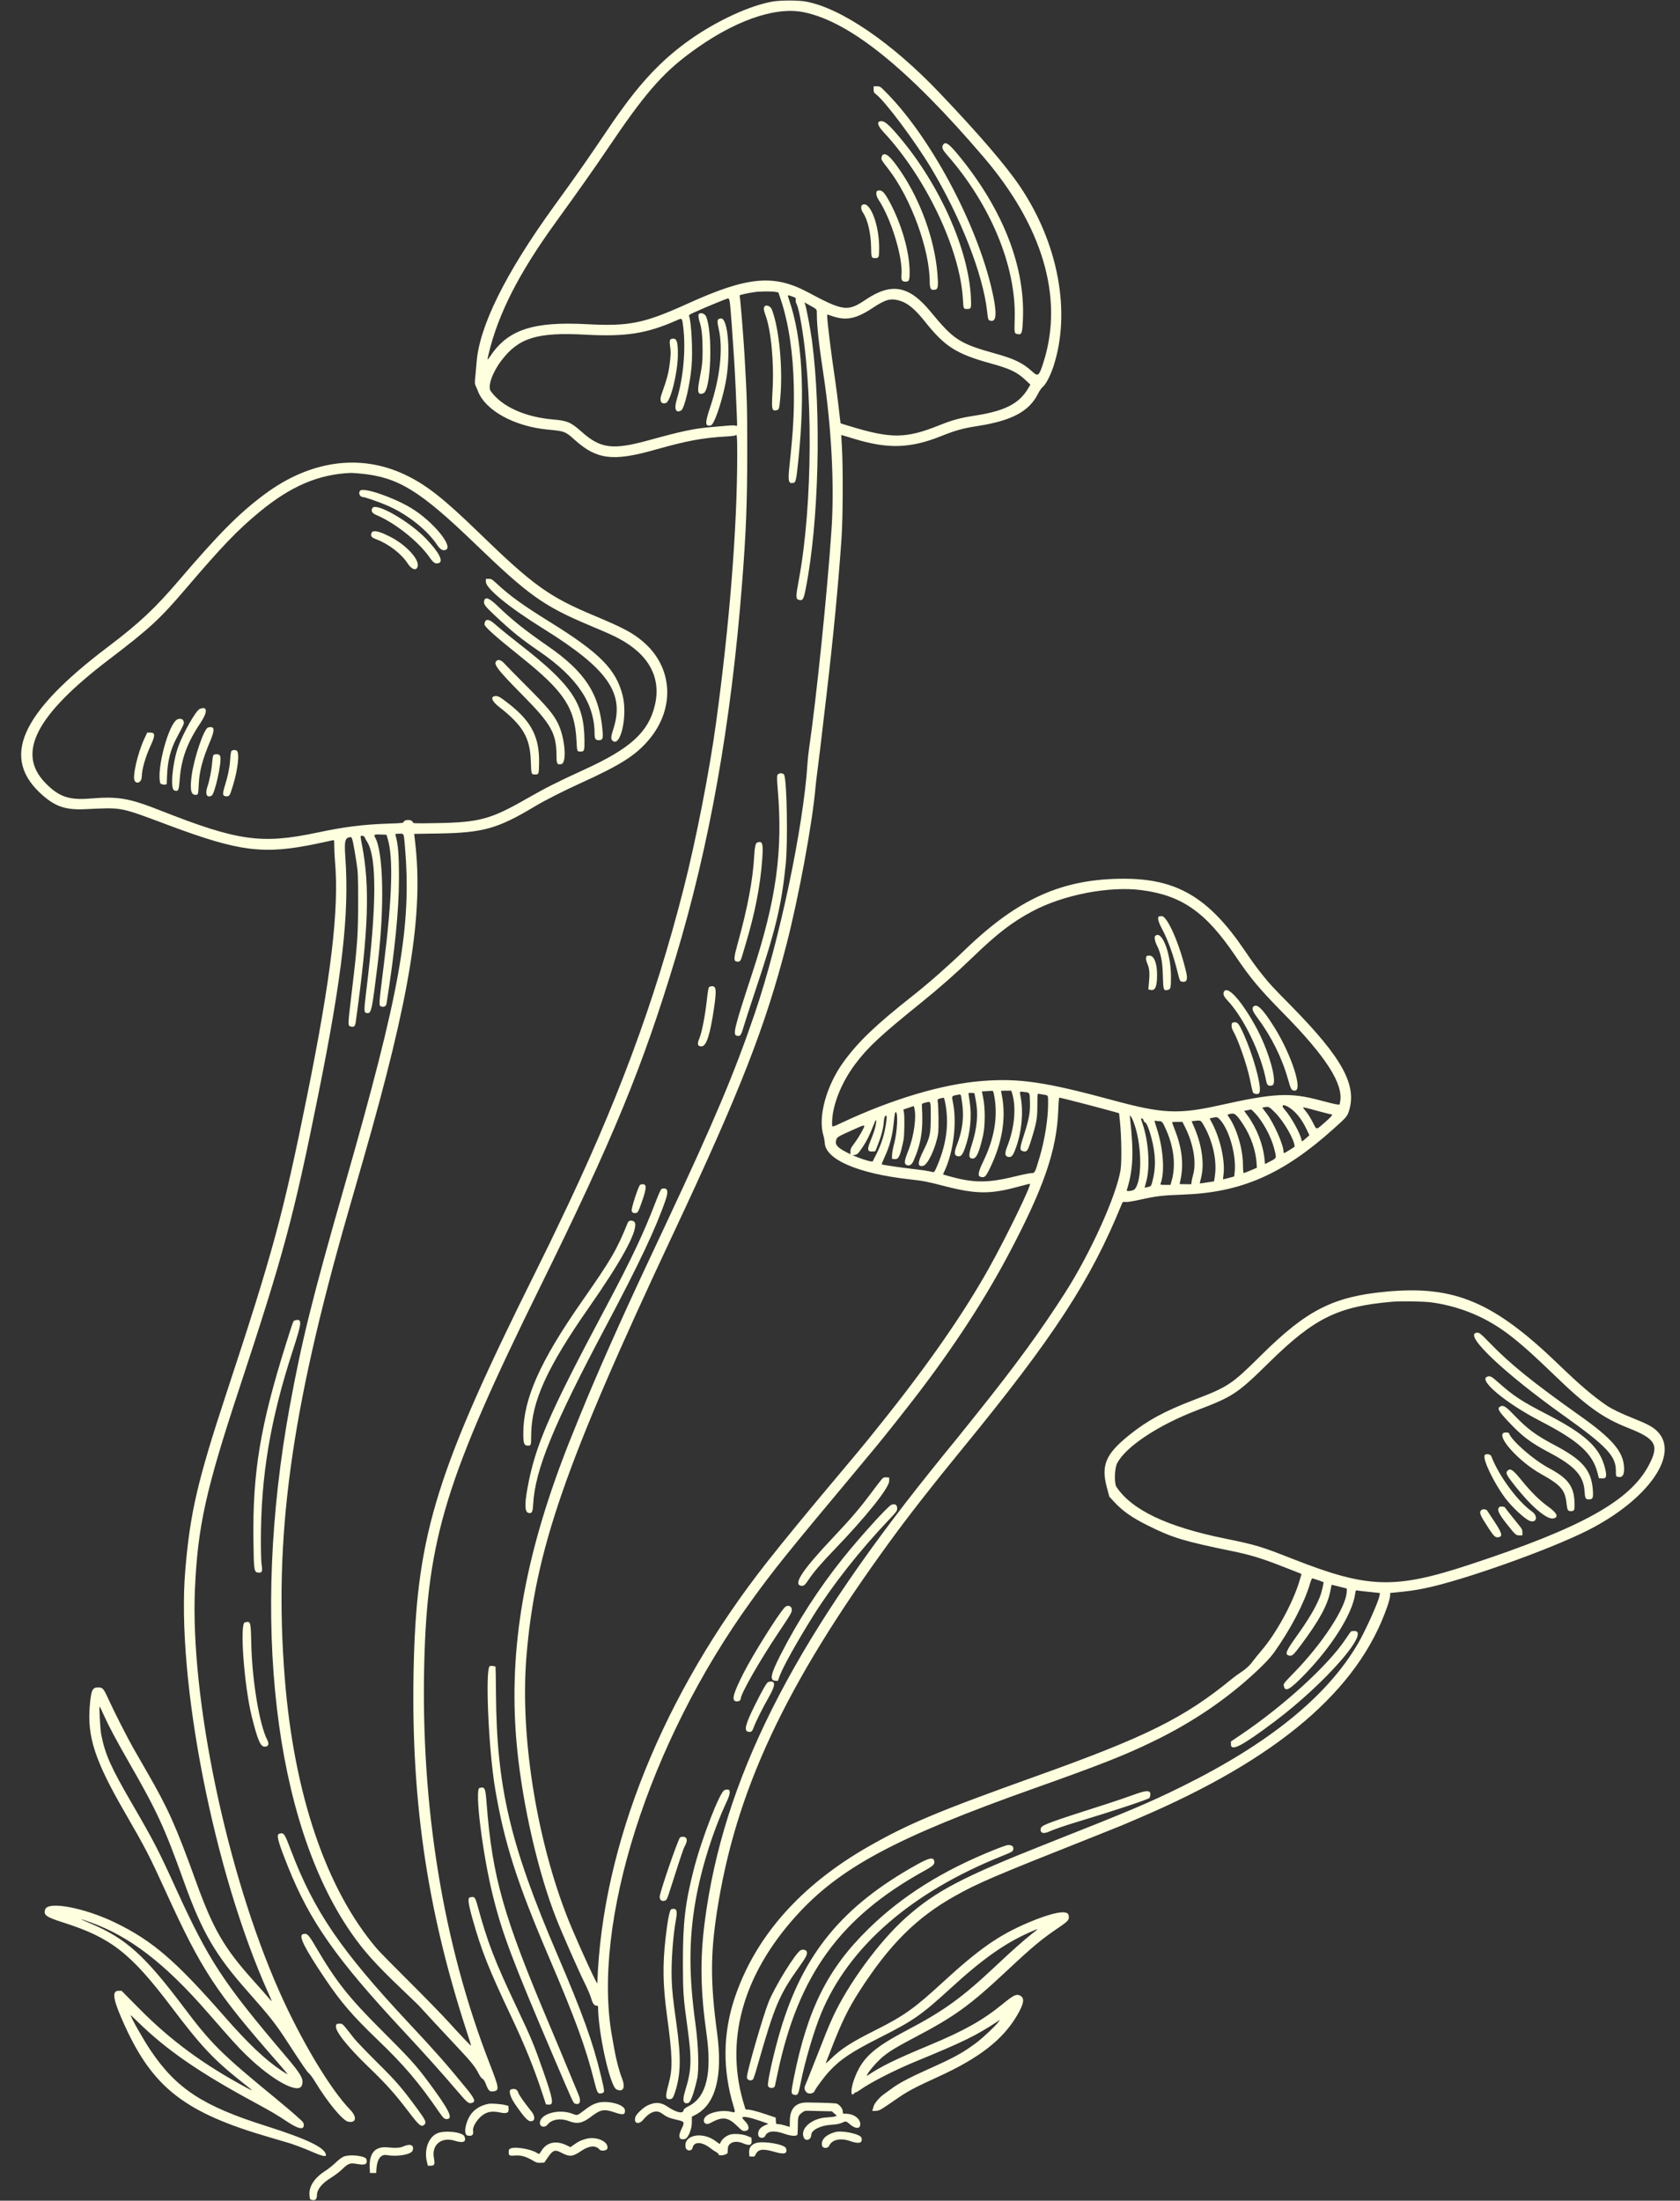 <?xml version="1.0" encoding="UTF-8" standalone="no"?><svg xmlns="http://www.w3.org/2000/svg" xmlns:xlink="http://www.w3.org/1999/xlink" fill="#fdffdf" height="363.1" preserveAspectRatio="xMidYMid meet" version="1" viewBox="75.0 24.5 277.3 363.1" width="277.3" zoomAndPan="magnify"><rect x="75.0" y="24.5" width="277.3" height="363.1" fill="#333333" stroke="none"/><g id="change1_1"><path d="M202.571 24.749 C 198.855 25.377,193.415 27.872,189.001 30.971 C 184.836 33.897,181.521 37.239,177.949 42.114 C 176.716 43.797,176.024 44.796,173.205 48.971 C 171.602 51.344,169.642 54.116,166.475 58.488 C 158.439 69.579,154.088 78.360,153.663 84.343 C 153.625 84.877,153.535 85.871,153.462 86.552 C 153.346 87.631,153.352 87.835,153.510 88.152 C 153.610 88.351,153.779 88.746,153.885 89.029 C 155.076 92.200,159.879 94.853,165.371 95.374 C 168.225 95.644,168.293 95.670,169.909 97.118 C 173.486 100.323,176.190 100.660,182.971 98.747 C 188.441 97.203,190.960 96.735,195.000 96.509 C 195.739 96.468,196.372 96.388,196.407 96.332 C 196.638 95.958,196.686 96.517,196.685 99.571 C 196.681 111.545,195.430 127.365,193.190 143.771 C 192.102 151.740,189.888 163.069,187.874 170.971 C 183.050 189.903,176.798 206.692,167.085 226.800 C 166.569 227.869,165.927 229.206,165.659 229.771 C 165.391 230.337,164.403 232.343,163.464 234.229 C 147.197 266.885,143.893 277.406,143.310 298.413 C 142.695 320.540,145.332 339.118,151.989 359.539 C 152.428 360.889,152.773 362.008,152.755 362.026 C 152.706 362.075,151.068 360.351,148.930 358.000 C 147.902 356.868,145.016 353.911,142.518 351.429 C 140.019 348.946,137.644 346.529,137.240 346.057 C 128.886 336.308,123.547 320.668,122.008 301.429 C 120.156 278.274,122.954 257.622,132.400 224.743 C 133.068 222.417,134.250 218.303,135.026 215.600 C 142.725 188.787,144.925 175.198,143.500 163.243 L 143.362 162.086 147.310 162.023 C 154.727 161.907,157.112 161.241,163.232 157.580 C 165.001 156.521,167.974 155.013,171.062 153.609 C 177.463 150.697,179.952 149.108,182.098 146.565 C 186.502 141.345,186.077 134.525,181.086 130.324 C 179.370 128.880,177.849 128.076,172.971 126.034 C 165.604 122.950,162.979 121.057,154.057 112.400 C 148.196 106.712,145.336 104.470,141.824 102.809 C 134.446 99.321,126.199 100.470,118.707 106.029 C 114.487 109.161,111.200 112.464,104.460 120.343 C 100.562 124.901,97.922 127.370,92.857 131.198 C 78.238 142.246,75.007 149.641,82.114 155.785 C 84.219 157.604,85.912 158.152,89.001 158.013 C 95.372 157.726,94.533 157.564,102.971 160.710 C 114.612 165.049,118.535 165.531,127.314 163.701 C 128.666 163.419,129.861 163.162,129.971 163.130 C 130.152 163.076,130.172 163.175,130.173 164.135 C 130.174 164.721,130.228 165.817,130.293 166.571 C 130.983 174.558,129.673 185.582,125.699 205.257 C 121.720 224.956,120.052 231.101,112.325 254.514 C 107.610 268.803,106.365 274.168,105.580 283.600 C 104.076 301.651,110.296 333.352,119.247 353.248 C 119.975 354.866,119.985 354.932,119.386 354.194 C 119.147 353.899,117.940 352.531,116.704 351.154 C 111.988 345.899,110.175 342.763,107.371 335.004 C 104.011 325.706,102.754 322.898,99.194 316.743 C 98.357 315.297,97.368 313.574,96.995 312.914 C 95.982 311.123,93.840 306.913,92.973 305.009 C 92.082 303.054,91.963 302.914,91.178 302.914 C 90.239 302.914,90.033 303.382,89.815 306.000 C 89.393 311.083,90.683 315.017,95.510 323.377 C 99.054 329.515,99.658 330.680,102.325 336.531 C 108.298 349.632,110.553 353.069,120.944 364.913 C 121.798 365.887,122.478 366.703,122.454 366.727 C 122.430 366.751,121.984 366.486,121.462 366.137 C 118.748 364.324,115.955 361.672,111.992 357.147 C 103.981 347.999,100.182 344.732,94.114 341.770 C 89.014 339.280,82.911 338.114,82.457 339.542 C 82.158 340.486,82.585 340.793,85.486 341.718 C 93.351 344.225,96.571 346.748,103.351 355.714 C 108.186 362.107,110.233 364.291,114.773 367.900 C 116.955 369.634,116.955 369.634,115.714 368.969 C 108.633 365.173,103.213 361.190,98.077 356.007 L 95.068 352.971 94.558 352.971 C 93.386 352.971,93.666 354.504,95.620 358.778 C 100.310 369.035,105.624 373.123,119.486 377.139 C 121.246 377.648,122.814 378.111,122.971 378.167 C 123.129 378.224,123.720 378.435,124.286 378.637 C 124.851 378.838,125.939 379.279,126.703 379.616 C 128.013 380.194,128.800 380.379,128.800 380.109 C 128.800 378.914,125.808 377.457,118.800 375.239 C 108.499 371.980,104.118 369.111,99.895 362.857 C 98.664 361.036,96.571 357.340,96.571 356.989 C 96.571 356.965,97.095 357.458,97.735 358.083 C 102.514 362.753,107.861 366.440,117.086 371.428 C 119.679 372.830,120.806 373.493,122.379 374.543 C 124.223 375.774,125.143 375.968,125.143 375.128 C 125.143 374.808,125.049 374.646,124.657 374.285 C 123.624 373.335,122.275 372.177,120.633 370.830 C 111.458 363.308,109.899 361.762,105.238 355.566 C 98.933 347.185,95.769 344.335,90.100 341.931 C 87.893 340.994,87.846 340.918,89.943 341.675 C 96.469 344.030,102.173 348.416,109.242 356.514 C 113.535 361.432,114.183 362.147,115.618 363.547 C 119.868 367.695,124.236 370.092,124.815 368.594 C 125.195 367.611,124.761 366.812,122.225 363.829 C 111.741 351.498,109.486 348.052,103.941 335.886 C 101.153 329.769,100.356 328.229,96.935 322.343 C 93.283 316.060,92.384 314.056,91.705 310.686 C 91.536 309.842,91.328 305.927,91.459 306.057 C 91.491 306.089,91.806 306.757,92.160 307.543 C 92.962 309.326,94.224 311.691,96.338 315.371 C 100.926 323.362,102.142 326.001,105.320 334.857 C 108.332 343.252,110.506 347.006,115.854 353.043 C 119.483 357.139,120.449 358.358,122.234 361.095 C 125.167 365.590,125.674 366.330,126.012 366.612 C 126.211 366.778,126.669 367.403,127.029 368.000 C 129.041 371.338,131.582 374.404,132.474 374.571 C 133.813 374.823,133.970 373.797,132.779 372.571 C 129.513 369.208,124.673 361.121,121.083 353.029 C 112.423 333.505,106.368 304.568,107.181 286.595 C 107.645 276.337,108.973 270.336,114.440 253.771 C 121.871 231.257,123.468 225.320,127.552 205.029 C 131.517 185.327,132.658 175.319,132.003 165.978 C 131.806 163.156,131.949 162.638,132.930 162.630 C 133.133 162.628,133.334 163.555,133.850 166.857 C 134.087 168.375,134.109 168.904,134.111 173.143 C 134.113 178.829,134.009 180.294,133.007 188.629 C 132.383 193.823,132.383 193.778,132.980 193.888 C 133.479 193.979,133.624 193.811,133.735 193.011 C 135.836 177.880,136.080 170.829,134.745 163.886 C 134.618 163.226,134.514 162.622,134.514 162.543 C 134.514 162.320,135.082 162.370,135.164 162.600 C 135.203 162.710,135.413 163.093,135.630 163.451 C 137.214 166.062,137.164 174.011,135.477 187.826 C 135.023 191.542,135.030 191.657,135.714 191.657 C 136.296 191.657,136.445 190.908,137.368 183.314 C 138.484 174.139,138.281 165.028,136.909 162.658 C 136.643 162.198,136.776 162.141,137.998 162.194 L 138.791 162.229 138.993 162.894 C 139.937 166.000,139.729 172.667,138.341 183.771 C 137.500 190.496,137.504 190.432,137.944 190.572 C 138.364 190.705,138.733 190.513,138.794 190.131 C 140.152 181.584,140.842 174.714,140.850 169.657 C 140.856 165.460,140.729 163.836,140.271 162.257 C 140.221 162.082,140.300 162.057,140.898 162.057 C 141.706 162.057,141.644 161.921,141.831 164.114 C 142.970 177.408,141.082 188.012,131.829 220.286 C 126.544 238.720,124.807 245.722,122.807 256.652 C 116.378 291.790,120.247 325.009,132.901 343.314 C 135.007 346.362,136.968 348.555,141.151 352.542 C 142.749 354.066,144.110 355.377,144.174 355.456 C 144.365 355.693,148.365 360.002,150.561 362.337 C 152.805 364.725,153.435 365.510,154.001 366.629 C 154.221 367.063,154.486 367.419,154.640 367.486 C 154.826 367.566,155.006 367.866,155.252 368.502 C 155.635 369.493,155.858 369.673,156.548 369.544 C 157.435 369.378,157.371 368.966,155.841 365.041 C 148.134 345.269,144.417 322.457,145.033 298.709 C 145.561 278.338,148.661 268.282,164.029 237.086 C 176.228 212.322,181.040 200.643,186.509 182.531 C 192.112 163.972,195.670 143.954,197.483 120.800 C 198.152 112.259,198.342 107.369,198.339 98.800 C 198.337 91.402,198.304 90.284,197.882 82.971 C 197.707 79.944,197.167 73.388,197.080 73.249 C 197.028 73.164,198.424 72.853,199.600 72.688 C 200.519 72.559,202.359 72.547,203.025 72.665 L 203.479 72.746 203.899 74.001 C 205.168 77.787,205.924 82.859,206.025 88.261 C 206.104 92.501,205.946 95.392,205.307 101.371 C 205.035 103.917,205.145 104.376,205.981 104.166 C 206.364 104.070,206.439 103.705,206.795 100.229 C 207.925 89.164,207.402 80.233,205.257 74.000 C 204.949 73.104,204.937 73.119,205.718 73.400 C 206.364 73.633,206.403 73.667,206.341 73.952 C 206.298 74.145,206.358 74.418,206.503 74.700 C 206.628 74.943,206.862 75.811,207.021 76.629 C 209.254 88.056,209.174 107.775,206.843 120.229 C 206.323 123.010,206.332 123.376,206.923 123.492 C 207.523 123.609,207.643 123.398,208.000 121.596 C 210.163 110.659,210.610 92.613,209.015 80.629 C 208.780 78.864,208.085 75.211,207.884 74.681 L 207.771 74.383 208.428 74.751 C 209.954 75.605,209.828 75.459,209.829 76.381 C 209.831 78.293,210.166 81.348,210.903 86.171 C 212.244 94.939,212.745 104.558,212.245 111.943 C 211.541 122.337,209.735 139.918,208.522 148.171 C 208.430 148.800,208.322 149.829,208.282 150.457 C 207.621 160.912,203.672 179.664,199.618 191.600 C 196.272 201.452,192.897 209.452,184.895 226.498 C 183.696 229.053,182.341 231.940,181.884 232.914 C 177.349 242.578,173.537 251.166,170.800 257.886 C 168.942 262.448,168.595 263.321,167.804 265.429 C 161.183 283.055,158.860 297.873,160.351 312.971 C 161.282 322.397,163.834 333.487,166.809 341.029 C 167.851 343.672,170.562 349.812,171.627 351.945 C 172.004 352.698,172.430 353.716,172.574 354.207 C 172.838 355.101,173.089 355.429,173.511 355.429 C 173.623 355.429,173.714 355.493,173.715 355.571 C 173.727 359.897,175.696 368.759,176.753 369.241 C 177.890 369.759,178.277 368.955,177.652 367.371 C 177.206 366.241,176.698 364.312,176.404 362.629 C 176.299 362.031,176.142 361.157,176.055 360.686 C 172.578 341.898,182.111 311.964,198.995 288.652 C 202.825 283.364,204.778 280.937,216.132 267.358 C 217.662 265.527,219.197 263.682,219.543 263.256 C 219.889 262.830,220.532 262.039,220.973 261.498 C 221.414 260.957,222.260 259.897,222.852 259.143 C 223.445 258.389,224.193 257.437,224.516 257.029 C 231.339 248.379,237.037 239.805,241.339 231.714 C 247.292 220.519,249.453 214.264,249.680 207.571 C 249.725 206.248,249.789 205.600,249.874 205.601 C 250.040 205.602,255.683 207.058,257.943 207.682 L 259.714 208.171 259.851 209.486 C 260.119 212.072,260.171 216.267,259.952 217.581 C 259.236 221.858,254.984 231.261,250.820 237.771 C 246.779 244.091,242.616 249.796,236.234 257.757 C 234.628 259.760,233.160 261.592,232.971 261.827 C 232.783 262.063,232.320 262.629,231.943 263.086 C 231.147 264.050,231.189 263.998,228.563 267.269 C 205.552 295.941,194.329 318.341,191.322 341.600 C 190.532 347.707,190.616 352.983,191.615 360.056 C 192.539 366.598,191.599 370.491,188.741 371.963 C 188.051 372.318,187.878 372.461,187.819 372.727 C 187.693 373.301,186.592 373.034,185.190 372.089 C 184.062 371.330,183.143 371.279,181.848 371.905 C 181.163 372.235,180.041 373.301,179.888 373.766 C 179.534 374.837,180.404 375.159,181.171 374.241 C 182.269 372.928,183.345 372.554,184.213 373.185 C 185.040 373.787,185.461 373.970,186.623 374.233 C 188.024 374.551,188.055 374.604,187.497 375.747 C 186.867 377.040,187.076 377.665,188.057 377.418 C 188.589 377.285,189.201 375.813,189.196 374.678 L 189.193 373.747 189.825 373.417 C 193.104 371.707,194.327 367.072,193.371 359.977 C 192.259 351.731,192.249 347.040,193.327 340.000 C 196.382 320.046,204.555 302.575,222.037 278.629 C 225.074 274.468,228.939 269.525,233.653 263.771 C 248.946 245.103,255.003 235.822,260.176 223.124 C 260.312 222.788,260.355 222.766,260.762 222.819 C 261.036 222.855,261.884 222.725,263.031 222.471 C 265.893 221.838,266.801 221.729,270.286 221.603 C 279.873 221.255,286.718 218.273,295.044 210.815 C 297.180 208.903,297.359 208.702,297.618 207.925 C 299.065 203.593,296.605 199.085,288.051 190.400 C 284.996 187.299,284.692 186.971,283.534 185.543 C 282.499 184.266,281.704 183.178,280.399 181.257 C 274.517 172.594,269.267 169.486,260.521 169.486 C 250.395 169.486,243.098 172.733,234.370 181.125 C 231.402 183.979,228.306 186.703,225.643 188.804 C 219.555 193.607,216.687 196.346,214.264 199.669 C 211.394 203.606,209.974 208.774,210.914 211.863 C 211.015 212.197,211.114 212.745,211.134 213.082 C 211.292 215.828,216.653 218.131,225.095 219.078 C 227.469 219.344,227.932 219.434,230.971 220.216 C 236.137 221.546,238.494 221.558,243.138 220.281 C 244.140 220.006,244.980 219.799,245.002 219.821 C 245.248 220.067,241.132 228.543,238.311 233.600 C 234.052 241.235,228.112 249.774,220.234 259.586 C 219.383 260.647,218.531 261.708,218.343 261.944 C 217.704 262.744,215.866 264.951,213.516 267.743 C 208.459 273.749,204.456 278.618,201.655 282.171 C 184.477 303.960,174.362 329.027,173.593 351.714 C 173.582 352.056,171.188 346.901,169.402 342.686 C 163.819 329.514,160.783 311.438,161.885 297.926 C 163.326 280.246,168.226 266.135,186.227 227.829 C 197.149 204.584,201.347 193.853,204.845 180.229 C 206.859 172.387,209.068 160.434,209.597 154.514 C 209.662 153.791,209.791 152.660,209.885 152.000 C 209.978 151.340,210.184 149.694,210.343 148.343 C 210.501 146.991,210.965 143.057,211.372 139.600 C 212.532 129.756,213.375 120.988,213.905 113.257 C 214.134 109.913,214.167 101.510,213.964 98.231 C 213.897 97.163,213.853 96.282,213.864 96.273 C 213.876 96.263,214.786 96.533,215.886 96.872 C 221.506 98.604,225.227 98.501,230.307 96.471 C 232.747 95.497,233.920 95.171,236.345 94.795 C 241.994 93.918,244.866 92.388,246.326 89.479 C 246.579 88.974,246.923 88.485,247.153 88.301 C 247.635 87.917,248.399 86.429,248.893 84.914 C 251.796 76.003,249.696 64.699,243.396 55.319 C 241.063 51.846,236.674 46.738,230.026 39.760 C 222.148 31.492,213.698 25.750,207.928 24.743 C 206.708 24.531,203.846 24.534,202.571 24.749 M207.670 26.517 C 215.256 28.063,224.833 35.775,237.353 50.419 C 247.077 61.793,250.557 73.524,247.316 84.006 C 246.524 86.569,246.372 86.711,245.387 85.809 C 243.880 84.427,242.452 83.720,239.503 82.898 C 233.334 81.176,232.481 80.629,228.571 75.890 C 225.044 71.614,222.138 71.085,217.893 73.944 C 214.922 75.944,214.210 75.854,208.400 72.746 C 202.728 69.712,198.420 70.108,188.571 74.569 C 181.257 77.881,178.887 78.364,171.771 77.987 C 163.086 77.528,158.923 78.880,156.043 83.094 C 155.385 84.057,155.378 84.053,155.665 82.851 C 157.237 76.268,160.646 69.578,166.670 61.257 C 170.395 56.112,173.190 52.152,175.179 49.200 C 181.331 40.072,184.218 36.716,188.914 33.233 C 195.980 27.992,202.846 25.534,207.670 26.517 M219.200 39.254 C 219.200 39.693,219.250 39.801,219.555 40.025 C 221.025 41.105,226.015 47.766,228.671 52.196 C 233.602 60.419,237.272 69.810,237.935 75.903 C 238.084 77.265,238.112 77.340,238.517 77.429 C 239.411 77.626,239.555 76.383,238.973 73.486 C 236.772 62.527,229.064 47.756,221.486 39.973 C 220.291 38.747,220.283 38.741,219.743 38.742 L 219.200 38.743 219.200 39.254 M220.200 44.532 C 219.709 44.670,219.946 45.338,220.816 46.269 C 227.790 53.737,233.428 65.555,233.930 73.761 C 234.038 75.520,234.021 75.481,234.641 75.481 C 235.298 75.481,235.339 75.361,235.260 73.657 C 234.897 65.767,230.199 55.150,223.578 47.257 C 221.573 44.867,220.910 44.332,220.200 44.532 M230.623 48.468 C 230.422 48.844,230.590 49.232,231.304 50.046 C 238.513 58.250,242.744 68.472,242.483 77.057 C 242.413 79.358,242.431 79.497,242.811 79.592 C 243.661 79.806,243.745 79.604,243.846 77.086 C 244.189 68.587,240.670 59.429,233.728 50.751 C 231.654 48.159,231.033 47.702,230.623 48.468 M220.716 50.036 C 220.638 50.085,220.545 50.277,220.508 50.463 C 220.434 50.831,220.456 50.866,221.671 52.441 C 225.357 57.214,228.447 65.662,228.459 70.995 C 228.461 72.188,228.671 72.466,229.426 72.276 C 229.830 72.175,229.890 71.679,229.736 69.714 C 229.294 64.099,226.969 57.615,223.649 52.743 C 222.059 50.409,221.272 49.683,220.716 50.036 M219.857 55.964 C 219.527 56.051,219.594 56.837,219.980 57.408 C 222.057 60.478,224.051 66.965,223.801 69.841 C 223.726 70.710,223.878 70.971,224.457 70.971 C 225.063 70.971,225.143 70.783,225.142 69.350 C 225.141 66.067,223.792 61.391,221.788 57.723 C 220.914 56.122,220.544 55.785,219.857 55.964 M217.343 58.295 C 217.046 58.468,217.092 59.072,217.441 59.586 C 218.219 60.730,218.743 62.957,218.782 65.285 C 218.812 67.046,218.827 67.086,219.478 67.086 C 220.068 67.086,220.114 66.962,220.114 65.383 C 220.114 61.517,218.574 57.578,217.343 58.295 M195.423 74.143 C 195.488 74.379,195.649 76.140,195.780 78.057 C 195.911 79.974,196.087 82.546,196.170 83.771 C 196.254 84.997,196.378 87.337,196.446 88.971 C 196.514 90.606,196.598 92.601,196.632 93.406 C 196.693 94.829,196.689 94.867,196.473 94.751 C 196.323 94.671,195.852 94.668,195.011 94.741 C 194.329 94.801,193.103 94.906,192.286 94.976 C 189.589 95.205,187.469 95.653,182.150 97.120 C 176.118 98.783,174.140 98.535,170.968 95.714 C 169.226 94.165,168.638 93.913,166.310 93.714 C 161.645 93.317,157.815 91.577,156.003 89.033 C 155.458 88.267,156.255 85.977,157.758 83.991 C 160.594 80.244,163.672 79.290,171.543 79.716 C 178.346 80.085,181.738 79.551,186.789 77.314 C 187.608 76.952,187.582 76.920,187.777 78.496 C 188.220 82.068,187.795 86.856,186.728 90.330 C 186.231 91.948,186.510 92.720,187.417 92.235 C 187.957 91.946,188.873 88.101,189.148 84.971 C 189.364 82.515,189.125 77.664,188.737 76.655 C 188.677 76.497,188.815 76.389,189.445 76.104 C 191.655 75.106,194.928 73.758,195.224 73.724 C 195.269 73.718,195.358 73.907,195.423 74.143 M223.600 74.142 C 224.884 74.542,226.063 75.540,227.750 77.657 C 230.962 81.690,232.877 82.901,238.489 84.450 C 241.718 85.341,242.852 85.880,244.241 87.181 L 245.078 87.965 244.682 88.626 C 243.183 91.128,240.836 92.316,235.886 93.081 C 233.456 93.456,232.248 93.785,230.000 94.684 C 224.492 96.884,222.103 96.903,215.200 94.800 C 214.414 94.561,213.761 94.358,213.749 94.350 C 213.736 94.342,213.593 93.154,213.430 91.710 C 213.267 90.267,212.979 88.057,212.790 86.800 C 212.182 82.748,211.546 77.616,211.544 76.734 L 211.543 76.383 212.371 76.662 C 214.689 77.443,216.317 77.111,219.055 75.299 C 221.217 73.868,222.044 73.657,223.600 74.142 M201.092 75.285 C 201.045 75.501,201.121 75.875,201.320 76.405 C 202.269 78.924,202.783 84.275,202.519 88.871 C 202.331 92.145,202.382 92.381,203.237 92.166 C 203.586 92.079,203.623 91.948,203.787 90.229 C 204.247 85.405,203.623 78.751,202.415 75.600 C 202.134 74.869,201.231 74.653,201.092 75.285 M190.362 76.305 C 190.223 76.444,190.283 77.027,190.504 77.689 C 190.817 78.627,190.971 80.131,190.969 82.229 C 190.967 84.214,190.913 84.722,190.447 87.155 C 190.050 89.232,190.199 89.730,191.114 89.383 C 192.362 88.908,192.686 79.319,191.541 76.714 C 191.332 76.240,190.660 76.007,190.362 76.305 M193.697 77.105 C 193.381 77.189,193.362 77.631,193.627 78.756 C 194.381 81.966,193.853 86.838,192.226 91.675 C 191.329 94.342,191.350 94.904,192.342 94.686 C 192.861 94.572,194.084 91.055,194.745 87.777 C 195.676 83.162,195.200 76.786,193.943 77.043 C 193.911 77.050,193.801 77.078,193.697 77.105 M185.812 80.419 C 185.532 80.494,185.481 80.864,185.624 81.786 C 185.722 82.414,185.719 82.927,185.613 83.907 C 185.394 85.926,185.166 86.834,184.170 89.632 C 183.807 90.655,184.159 91.280,184.932 90.987 C 185.706 90.692,186.868 85.970,186.890 83.029 C 186.908 80.739,186.680 80.189,185.812 80.419 M134.457 102.633 C 140.724 103.225,144.252 105.385,153.486 114.282 C 162.209 122.687,164.713 124.477,172.114 127.601 C 175.418 128.995,176.093 129.297,177.122 129.841 C 182.098 132.476,184.173 136.306,183.091 140.862 C 182.038 145.296,179.069 148.001,171.429 151.489 C 167.111 153.460,165.033 154.506,162.114 156.179 C 155.965 159.704,154.188 160.189,146.993 160.309 C 143.211 160.372,143.186 160.371,143.124 160.136 C 143.009 159.695,141.749 159.673,141.634 160.109 C 141.588 160.288,141.336 160.317,139.277 160.386 C 134.895 160.534,131.951 160.902,127.314 161.882 C 118.165 163.815,114.253 163.264,101.536 158.250 C 96.279 156.176,94.520 155.874,89.913 156.251 C 86.367 156.541,84.719 155.969,82.480 153.672 C 77.701 148.769,80.914 142.517,92.914 133.372 C 99.698 128.203,101.354 126.681,105.589 121.721 C 111.670 114.600,114.168 111.995,117.781 109.009 C 122.961 104.727,127.505 102.774,132.857 102.530 C 133.046 102.522,133.766 102.568,134.457 102.633 M134.455 105.447 C 134.091 105.811,134.391 106.506,134.914 106.514 C 135.272 106.520,137.646 107.349,138.983 107.935 C 142.239 109.364,145.453 111.893,147.086 114.313 C 147.632 115.122,148.008 115.374,148.490 115.253 C 150.042 114.863,146.527 110.538,142.856 108.321 C 139.923 106.549,135.027 104.875,134.455 105.447 M136.461 108.336 C 136.202 108.820,136.406 109.175,137.119 109.475 C 140.203 110.773,144.016 113.796,145.878 116.420 C 146.558 117.376,146.824 117.556,147.365 117.420 C 148.275 117.192,147.501 115.663,145.331 113.398 C 142.531 110.478,137.003 107.323,136.461 108.336 M136.554 112.191 C 136.450 112.219,136.336 112.356,136.301 112.495 C 136.171 113.011,136.325 113.188,137.179 113.510 C 139.167 114.260,141.281 115.896,142.286 117.462 C 142.954 118.504,143.769 118.736,143.945 117.935 C 144.210 116.728,141.959 114.339,139.307 113.011 C 137.856 112.285,137.076 112.052,136.554 112.191 M155.200 120.497 C 155.200 121.595,159.005 124.698,164.686 128.233 C 175.405 134.904,178.170 138.886,176.218 144.844 C 175.842 145.993,175.806 146.419,176.065 146.678 C 177.396 148.008,178.630 142.633,177.771 139.243 C 176.684 134.948,174.027 132.256,165.886 127.200 C 161.266 124.332,159.190 122.834,156.954 120.759 C 156.223 120.079,156.088 120.000,155.669 120.000 L 155.200 120.000 155.200 120.497 M154.919 123.637 C 154.799 124.182,155.007 124.473,156.588 125.962 C 159.502 128.707,160.847 129.795,164.057 132.002 C 170.296 136.291,173.143 140.554,173.143 145.607 C 173.143 146.389,173.302 146.629,173.822 146.629 C 174.461 146.629,174.564 146.394,174.463 145.157 C 173.966 139.021,171.619 135.381,165.387 131.074 C 161.665 128.501,159.536 126.801,157.097 124.452 C 155.750 123.155,155.080 122.904,154.919 123.637 M155.297 126.817 C 155.123 126.866,154.977 127.179,154.973 127.514 C 154.969 127.908,156.764 129.511,161.087 132.971 C 168.114 138.596,169.884 141.278,170.156 146.709 C 170.246 148.507,170.245 148.503,170.804 148.503 C 171.450 148.503,171.487 148.396,171.470 146.594 C 171.413 140.492,169.375 137.487,160.743 130.771 C 159.360 129.695,157.730 128.376,157.121 127.840 C 156.055 126.902,155.704 126.705,155.297 126.817 M157.066 133.455 C 156.297 133.973,156.879 134.765,161.372 139.314 C 166.011 144.012,166.854 145.534,166.856 149.225 C 166.857 150.528,166.973 150.722,167.660 150.571 C 168.610 150.362,168.255 146.186,167.088 143.835 C 166.333 142.313,165.294 141.083,161.901 137.690 C 160.123 135.912,158.478 134.237,158.246 133.968 C 157.830 133.487,157.338 133.273,157.066 133.455 M156.543 139.389 C 155.948 139.556,156.286 140.279,157.343 141.103 C 161.294 144.179,162.478 146.183,162.613 150.019 C 162.693 152.307,162.685 152.281,163.314 152.281 C 163.938 152.281,163.939 152.277,163.980 150.460 C 164.075 146.206,162.770 143.602,159.086 140.694 C 157.449 139.402,157.112 139.229,156.543 139.389 M107.976 141.465 C 107.333 141.721,105.162 145.559,104.376 147.827 C 103.444 150.519,103.084 154.696,103.766 154.912 C 104.444 155.128,104.516 154.983,104.661 153.108 C 104.926 149.690,105.888 147.066,108.070 143.809 C 109.312 141.955,109.271 140.951,107.976 141.465 M104.301 143.186 C 102.878 143.745,100.813 151.333,101.443 153.686 C 101.522 153.979,102.505 154.083,102.524 153.800 C 102.529 153.721,102.551 153.141,102.572 152.510 C 102.653 150.056,103.140 148.157,104.198 146.171 C 105.408 143.898,105.398 143.923,105.319 143.562 C 105.225 143.138,104.811 142.985,104.301 143.186 M109.340 144.536 C 108.670 144.711,107.020 149.560,106.632 152.494 C 106.346 154.663,106.504 155.586,107.170 155.635 C 107.728 155.676,107.720 155.699,107.820 153.714 C 107.920 151.709,108.463 149.688,109.658 146.873 C 110.521 144.841,110.440 144.250,109.340 144.536 M98.844 146.344 C 97.713 148.758,96.813 152.675,97.236 153.341 C 97.632 153.965,98.399 153.510,98.402 152.649 C 98.407 151.472,98.994 149.410,99.855 147.546 C 100.646 145.832,100.637 145.371,99.812 145.371 L 99.299 145.371 98.844 146.344 M113.347 148.307 C 113.127 148.364,113.073 148.615,112.972 150.056 C 112.891 151.213,112.608 152.566,112.111 154.165 C 111.677 155.561,111.729 155.886,112.384 155.886 C 112.896 155.886,112.916 155.851,113.468 154.057 C 114.281 151.409,114.573 148.619,114.065 148.347 C 113.838 148.225,113.688 148.217,113.347 148.307 M110.375 148.992 C 110.165 149.048,110.110 149.277,109.997 150.571 C 109.905 151.621,109.552 153.372,109.261 154.218 C 108.815 155.512,109.118 156.213,109.933 155.777 C 110.459 155.495,111.610 150.306,111.364 149.326 C 111.277 148.981,110.902 148.854,110.375 148.992 M203.311 152.408 C 203.235 152.608,203.253 153.335,203.367 154.665 C 204.246 164.965,203.136 172.970,199.142 185.143 C 196.234 194.005,195.941 195.171,196.570 195.371 C 197.158 195.558,197.320 195.365,197.706 194.020 C 197.908 193.318,198.787 190.609,199.661 188.000 C 203.026 177.948,204.000 173.900,204.692 167.086 C 205.058 163.477,204.894 153.550,204.449 152.379 C 204.294 151.972,203.469 151.993,203.311 152.408 M199.985 163.505 C 199.728 163.573,199.568 164.284,199.488 165.714 C 199.262 169.725,198.403 174.279,196.751 180.224 C 196.132 182.453,196.087 183.025,196.524 183.135 C 197.075 183.273,197.236 183.126,197.492 182.250 C 197.624 181.798,197.879 180.940,198.059 180.343 C 199.607 175.214,200.495 170.682,200.813 166.284 C 200.988 163.860,200.875 163.311,200.229 163.443 C 200.197 163.450,200.087 163.477,199.985 163.505 M263.451 171.370 C 270.100 172.248,274.026 175.005,278.915 182.229 C 281.431 185.947,282.843 187.633,286.859 191.714 C 293.909 198.880,296.793 203.396,296.190 206.328 L 296.099 206.770 295.559 206.699 C 295.262 206.659,294.077 206.372,292.925 206.060 C 287.978 204.721,285.342 204.847,276.343 206.856 C 269.530 208.376,266.909 208.258,258.800 206.061 C 247.493 202.999,243.251 202.374,237.074 202.859 C 230.540 203.372,222.229 205.849,213.879 209.772 C 212.257 210.535,212.343 210.533,212.343 209.800 C 212.345 206.961,213.837 203.162,216.172 200.053 C 218.245 197.293,220.345 195.338,226.971 189.999 C 229.954 187.596,232.822 185.071,235.429 182.555 C 239.590 178.538,242.014 176.669,245.409 174.857 C 250.520 172.129,258.100 170.664,263.451 171.370 M266.248 175.733 C 266.033 175.948,266.212 176.642,266.735 177.626 C 267.813 179.650,268.681 182.066,269.424 185.105 C 269.700 186.236,269.767 186.388,270.011 186.450 C 270.842 186.658,271.087 186.195,270.802 184.957 C 269.741 180.347,267.701 175.657,266.757 175.657 C 266.519 175.657,266.290 175.691,266.248 175.733 M265.676 178.933 C 265.497 179.113,265.626 179.829,265.954 180.480 C 266.624 181.806,266.879 183.109,266.943 185.518 C 267.005 187.896,267.039 187.989,267.778 187.827 C 268.231 187.728,268.287 187.474,268.279 185.543 C 268.263 181.729,266.742 177.867,265.676 178.933 M264.174 182.502 C 264.124 182.732,264.194 183.054,264.404 183.553 C 264.742 184.355,264.795 185.101,264.635 186.759 L 264.539 187.746 264.891 187.824 C 265.684 187.998,265.985 187.308,265.985 185.314 C 265.985 183.419,265.488 182.171,264.732 182.171 C 264.290 182.171,264.240 182.201,264.174 182.502 M192.210 187.277 C 191.932 187.350,191.896 187.509,191.646 189.712 C 191.367 192.178,190.838 194.866,190.450 195.788 C 190.034 196.777,190.127 197.143,190.795 197.143 C 191.593 197.143,192.216 195.230,192.861 190.800 C 193.329 187.586,193.222 187.009,192.210 187.277 M277.023 188.125 C 276.827 188.491,276.994 188.912,277.585 189.541 C 280.321 192.449,283.132 198.291,284.003 202.875 C 284.136 203.574,284.363 203.742,284.968 203.591 C 285.993 203.333,284.422 197.745,282.209 193.771 C 279.808 189.462,277.596 187.053,277.023 188.125 M281.883 190.590 C 281.583 190.891,281.754 191.359,282.562 192.444 C 284.863 195.538,286.580 198.986,287.592 202.550 C 288.088 204.298,288.163 204.426,288.706 204.449 C 290.118 204.508,288.183 198.524,285.309 193.943 C 283.438 190.959,282.466 190.008,281.883 190.590 M278.486 193.222 C 278.208 193.294,278.220 194.047,278.507 194.536 C 279.350 195.973,280.801 200.132,281.310 202.571 C 281.801 204.925,281.787 204.887,282.167 204.970 C 282.844 205.119,283.010 204.890,282.941 203.902 C 282.796 201.860,281.252 197.007,279.873 194.262 C 279.350 193.221,279.128 193.054,278.486 193.222 M239.073 205.124 C 239.759 208.612,239.177 212.236,237.310 216.099 C 236.458 217.860,236.338 218.545,236.857 218.676 C 237.542 218.847,237.699 218.692,238.473 217.082 C 240.420 213.034,241.079 209.010,240.391 205.371 C 240.302 204.900,240.229 204.501,240.229 204.486 C 240.229 204.470,240.610 204.457,241.077 204.457 L 241.925 204.457 242.041 204.829 C 242.780 207.194,242.471 210.595,241.236 213.709 C 240.813 214.774,240.855 215.258,241.380 215.373 C 241.950 215.499,242.184 215.238,242.662 213.947 C 243.615 211.370,243.938 208.166,243.498 205.665 C 243.285 204.453,243.215 204.571,244.084 204.674 C 245.001 204.782,244.954 204.698,245.005 206.319 C 245.059 208.017,244.840 209.212,243.998 211.811 C 243.281 214.027,243.271 214.299,243.905 214.458 C 244.482 214.603,244.648 214.382,245.137 212.826 C 246.096 209.772,246.225 209.071,246.227 206.887 C 246.228 205.192,246.252 204.924,246.400 204.964 C 246.494 204.991,246.803 205.045,247.086 205.086 C 248.062 205.226,248.000 205.127,248.000 206.551 C 248.000 209.109,247.442 212.614,246.573 215.522 C 245.824 218.028,245.809 218.057,245.239 218.057 C 244.980 218.057,243.733 218.310,242.470 218.620 C 237.893 219.740,235.565 219.704,231.252 218.451 L 230.648 218.275 230.969 217.566 C 232.395 214.413,232.959 209.730,232.305 206.470 C 232.073 205.315,232.066 205.330,232.914 205.169 C 233.677 205.024,233.566 204.880,233.783 206.295 C 234.159 208.755,233.895 210.961,232.922 213.483 C 232.469 214.659,232.500 215.141,233.037 215.259 C 233.592 215.381,233.844 215.118,234.255 213.987 C 235.164 211.490,235.444 208.722,235.043 206.190 C 234.941 205.546,234.857 204.967,234.857 204.903 C 234.857 204.837,235.066 204.802,235.342 204.822 L 235.827 204.857 236.033 205.886 C 236.505 208.237,236.302 210.592,235.381 213.441 C 234.834 215.132,234.876 215.657,235.559 215.657 C 236.172 215.657,236.631 214.630,237.267 211.829 C 237.620 210.277,237.632 207.353,237.293 205.691 L 237.067 204.581 237.762 204.541 C 238.144 204.519,238.566 204.491,238.699 204.479 C 238.908 204.460,238.960 204.549,239.073 205.124 M230.953 206.143 C 231.689 209.609,231.300 213.024,229.752 216.714 C 229.293 217.806,229.209 217.936,228.989 217.886 C 228.025 217.668,227.465 217.582,225.650 217.371 C 223.591 217.132,220.696 216.703,220.551 216.615 C 220.508 216.589,220.695 216.093,220.967 215.513 C 221.847 213.631,222.283 212.013,222.517 209.771 C 222.679 208.221,222.720 208.000,222.850 208.000 C 223.260 208.000,223.107 211.238,222.610 213.101 C 222.410 213.847,222.243 214.740,222.238 215.086 L 222.229 215.714 222.696 215.749 C 223.336 215.795,223.584 215.257,224.130 212.629 C 224.287 211.871,224.335 208.786,224.200 208.039 L 224.115 207.563 224.972 207.275 L 225.828 206.987 225.910 207.294 C 226.306 208.772,225.854 211.996,224.923 214.344 C 224.285 215.951,224.206 216.490,224.578 216.689 C 225.057 216.945,225.484 216.717,225.780 216.048 C 227.057 213.162,227.407 210.874,227.167 206.978 C 227.143 206.591,227.153 206.583,227.797 206.414 C 228.664 206.186,228.629 206.085,228.629 208.781 C 228.629 211.619,228.511 212.149,227.366 214.460 C 226.423 216.362,226.422 217.052,227.362 216.865 C 228.128 216.713,229.428 213.947,229.838 211.595 C 229.973 210.820,229.921 206.784,229.767 206.161 C 229.695 205.868,229.863 205.775,230.762 205.614 C 230.804 205.606,230.890 205.844,230.953 206.143 M288.007 207.377 C 289.069 208.156,289.893 209.226,290.657 210.818 L 291.132 211.809 290.569 212.305 C 289.994 212.811,289.829 212.894,289.829 212.677 C 289.829 211.888,288.128 208.775,287.045 207.580 C 286.270 206.726,286.930 206.586,288.007 207.377 M285.480 208.086 C 286.947 209.565,288.686 212.598,288.686 213.678 C 288.686 213.749,287.084 214.743,286.970 214.743 C 286.908 214.743,286.857 214.647,286.857 214.529 C 286.857 213.403,285.269 209.810,284.072 208.229 L 283.337 207.257 283.697 207.186 C 284.417 207.045,284.479 207.077,285.480 208.086 M292.635 207.838 C 293.644 208.116,294.554 208.343,294.657 208.343 C 295.094 208.343,294.903 208.612,293.733 209.641 C 292.187 211.000,292.346 210.991,291.721 209.749 C 291.431 209.170,290.981 208.425,290.722 208.092 C 290.463 207.758,290.195 207.415,290.127 207.328 C 289.968 207.124,290.236 207.178,292.635 207.838 M282.133 208.143 C 283.455 209.543,284.799 212.016,285.308 213.984 C 285.732 215.621,285.752 215.553,284.700 216.100 L 283.801 216.568 283.722 215.772 C 283.478 213.294,282.423 210.597,280.877 208.496 L 280.359 207.793 280.894 207.682 C 281.188 207.620,281.460 207.564,281.498 207.556 C 281.536 207.549,281.822 207.813,282.133 208.143 M280.197 210.030 C 281.491 212.003,282.307 214.397,282.424 216.561 L 282.457 217.179 281.429 217.614 C 280.863 217.854,280.349 218.051,280.286 218.053 C 280.216 218.055,280.167 217.490,280.161 216.600 C 280.143 214.041,279.109 210.598,277.811 208.775 C 277.534 208.386,277.517 208.410,278.171 208.262 C 278.793 208.121,279.148 208.432,280.197 210.030 M221.322 209.286 C 221.094 211.359,220.494 213.335,219.546 215.137 C 219.313 215.580,219.100 216.012,219.072 216.097 C 219.017 216.265,217.696 215.913,216.394 215.383 L 215.740 215.117 216.135 215.043 C 216.546 214.966,216.688 214.815,217.493 213.603 C 218.054 212.757,218.572 211.713,219.052 210.462 C 219.548 209.171,219.709 208.982,219.598 209.824 C 219.501 210.552,219.220 211.444,218.665 212.785 C 218.110 214.127,218.177 214.542,218.943 214.492 L 219.474 214.457 219.853 213.509 C 220.427 212.075,220.787 210.723,220.872 209.681 C 220.942 208.816,221.035 208.578,221.300 208.573 C 221.356 208.572,221.366 208.891,221.322 209.286 M262.331 210.266 C 263.514 213.926,263.488 219.408,262.282 220.727 C 262.042 220.989,260.901 221.135,260.978 220.893 C 262.030 217.578,262.164 214.731,261.534 209.086 L 261.470 208.514 261.704 208.781 C 261.832 208.927,262.115 209.596,262.331 210.266 M276.384 209.255 C 277.944 210.981,279.116 215.261,278.784 218.020 L 278.713 218.612 277.834 218.849 C 277.351 218.979,276.929 219.086,276.897 219.086 C 276.864 219.086,276.885 218.764,276.942 218.371 C 277.255 216.216,276.466 212.516,275.151 209.975 L 274.664 209.035 275.132 208.930 C 275.886 208.760,275.953 208.778,276.384 209.255 M263.753 209.357 C 263.774 209.505,263.887 209.652,264.004 209.682 C 264.242 209.745,264.647 210.715,265.019 212.114 C 265.783 214.988,265.830 217.195,265.180 219.568 C 264.998 220.230,264.967 220.258,264.278 220.396 L 263.928 220.466 264.213 219.404 C 264.859 216.998,264.589 212.850,263.596 209.932 C 263.260 208.944,263.266 209.003,263.514 209.050 C 263.624 209.071,263.732 209.209,263.753 209.357 M266.369 209.484 C 266.815 209.486,266.937 209.652,267.562 211.103 C 268.795 213.961,269.089 216.906,268.386 219.343 L 268.197 220.000 267.343 220.000 C 266.597 220.000,266.499 219.976,266.562 219.812 C 267.288 217.921,267.022 214.014,265.943 210.703 C 265.517 209.394,265.510 209.351,265.751 209.416 C 265.888 209.453,266.166 209.483,266.369 209.484 M273.571 209.971 C 275.139 212.567,275.915 215.970,275.525 218.536 L 275.391 219.414 274.581 219.540 C 274.136 219.609,273.604 219.691,273.400 219.723 C 273.196 219.756,273.029 219.762,273.029 219.738 C 273.029 219.714,273.131 219.292,273.257 218.800 C 273.823 216.587,273.399 213.467,272.134 210.531 L 271.688 209.498 272.044 209.453 C 273.143 209.314,273.182 209.328,273.571 209.971 M270.614 210.486 C 271.977 213.197,272.508 216.302,271.947 218.286 C 271.832 218.694,271.714 219.221,271.685 219.457 L 271.633 219.886 270.674 219.886 C 270.146 219.886,269.714 219.873,269.714 219.857 C 269.714 219.841,269.789 219.469,269.879 219.029 C 270.407 216.471,270.075 213.799,268.850 210.729 C 268.634 210.187,268.457 209.711,268.457 209.672 C 268.457 209.632,268.842 209.600,269.313 209.600 L 270.169 209.600 270.614 210.486 M217.479 210.763 C 217.056 211.604,216.439 212.598,215.893 213.314 C 215.468 213.873,215.371 214.087,215.371 214.473 L 215.371 214.946 214.743 214.627 C 213.216 213.851,212.778 213.332,213.023 212.588 C 213.188 212.087,213.200 212.080,215.943 210.845 C 217.786 210.016,217.857 210.012,217.479 210.763 M180.682 219.960 C 180.432 220.027,179.165 223.879,179.264 224.271 C 179.347 224.603,179.621 224.728,180.039 224.623 C 180.289 224.560,180.399 224.343,180.918 222.876 C 181.844 220.258,181.795 219.658,180.682 219.960 M184.216 220.647 C 184.098 220.679,183.754 221.422,183.257 222.720 C 181.230 228.006,179.165 232.371,174.934 240.312 C 165.529 257.968,163.330 263.050,162.057 270.078 C 161.567 272.784,161.623 273.999,162.244 274.123 C 162.804 274.235,162.928 274.006,163.001 272.723 C 163.325 266.981,166.266 259.793,175.078 243.204 C 180.483 233.028,183.268 227.131,184.871 222.466 C 185.389 220.958,185.184 220.388,184.216 220.647 M178.634 226.200 C 176.777 230.784,175.943 232.214,171.005 239.286 C 164.118 249.147,161.363 255.368,161.375 261.029 C 161.378 262.660,161.511 263.017,162.114 263.017 C 162.667 263.017,162.657 263.050,162.681 261.118 C 162.748 255.737,165.315 250.098,172.166 240.288 C 177.504 232.645,180.125 227.884,179.838 226.355 C 179.740 225.830,178.831 225.713,178.634 226.200 M303.829 237.612 C 295.069 238.426,290.714 240.634,283.200 248.074 C 278.275 252.951,277.753 253.299,272.114 255.461 C 267.149 257.364,264.378 258.871,261.346 261.314 C 257.487 264.424,256.708 266.280,257.712 269.981 L 258.110 271.447 258.953 272.355 C 260.335 273.843,261.897 274.930,264.514 276.227 C 268.592 278.248,270.344 278.776,278.571 280.467 C 281.292 281.026,283.276 281.627,286.286 282.802 C 287.511 283.280,288.797 283.781,289.143 283.914 C 289.489 284.047,289.789 284.167,289.809 284.182 C 289.830 284.197,289.658 284.815,289.427 285.556 C 288.314 289.121,285.638 293.996,283.273 296.766 C 282.694 297.445,282.030 298.262,281.799 298.583 C 281.273 299.309,280.586 299.943,279.771 300.452 C 279.426 300.668,278.749 301.167,278.268 301.560 C 270.434 307.959,264.224 311.046,246.229 317.487 C 229.817 323.361,224.956 325.398,218.343 329.173 C 207.086 335.598,199.567 344.137,196.217 354.298 C 194.316 360.066,194.265 366.039,196.068 371.983 C 196.409 373.108,196.409 373.108,195.608 372.916 C 194.278 372.597,192.261 372.977,191.514 373.687 C 190.782 374.383,191.331 375.289,192.196 374.812 C 194.269 373.669,195.130 373.765,196.714 375.313 C 197.491 376.072,197.571 376.121,198.000 376.090 C 198.750 376.036,198.743 375.269,197.986 374.500 C 197.687 374.196,197.477 373.913,197.520 373.870 C 197.729 373.662,198.767 373.848,200.241 374.359 L 201.830 374.910 201.276 375.155 C 200.388 375.547,200.003 376.146,200.182 376.858 C 200.303 377.341,201.101 377.367,201.315 376.896 C 201.687 376.079,202.794 375.967,204.514 376.573 C 205.503 376.922,206.360 376.993,206.606 376.746 C 206.650 376.702,206.686 376.040,206.687 375.276 C 206.689 373.733,206.746 373.555,207.393 373.062 C 207.737 372.799,207.913 372.747,208.391 372.764 C 208.710 372.775,209.721 372.801,210.638 372.821 L 212.305 372.857 212.716 373.218 L 213.127 373.579 212.821 373.696 C 212.652 373.761,212.051 373.835,211.486 373.862 C 208.991 373.978,207.002 375.717,207.675 377.195 C 207.991 377.886,208.908 377.540,208.913 376.728 C 208.918 375.964,210.402 375.201,212.105 375.086 C 213.062 375.022,213.571 374.931,213.943 374.758 C 214.631 374.438,214.636 374.439,215.327 375.029 C 216.101 375.689,216.845 375.774,216.968 375.215 C 217.187 374.219,216.039 373.258,214.629 373.257 C 214.118 373.256,214.114 373.253,214.106 372.855 C 214.097 372.448,213.701 371.908,213.200 371.621 C 213.001 371.506,211.710 371.448,208.276 371.397 C 206.337 371.368,205.371 372.392,205.371 374.478 C 205.371 375.001,205.359 375.428,205.343 375.427 C 205.327 375.426,204.988 375.323,204.590 375.199 C 204.191 375.074,203.693 374.971,203.482 374.971 C 203.105 374.971,203.098 374.961,203.063 374.430 L 203.029 373.888 201.200 373.275 C 200.194 372.938,199.078 372.634,198.718 372.601 L 198.065 372.540 197.897 372.013 C 194.542 361.494,197.472 350.570,206.285 340.744 C 213.509 332.689,222.789 327.704,245.714 319.563 C 256.720 315.655,260.619 314.118,265.352 311.822 C 271.854 308.668,277.457 304.870,282.345 300.304 C 283.773 298.970,284.719 297.961,285.280 297.174 C 288.002 293.352,290.274 289.016,291.207 285.858 C 291.360 285.339,291.537 284.915,291.600 284.914 C 291.694 284.913,293.357 285.478,293.459 285.546 C 293.533 285.595,293.117 287.315,292.894 287.886 C 292.180 289.708,290.993 291.711,288.882 294.655 C 287.245 296.938,287.037 297.496,287.765 297.656 C 288.282 297.769,288.473 297.601,289.735 295.913 C 292.763 291.862,294.143 289.323,294.593 286.980 C 294.696 286.441,294.785 285.992,294.790 285.982 C 294.796 285.972,295.366 286.107,296.057 286.283 L 297.314 286.601 297.282 287.191 C 297.139 289.782,293.257 295.706,288.532 300.543 C 286.908 302.205,286.832 302.304,286.902 302.652 C 287.119 303.740,287.869 303.333,290.343 300.784 C 294.879 296.111,298.248 290.727,298.685 287.453 C 298.750 286.965,298.802 286.860,298.954 286.904 C 299.121 286.953,300.204 287.078,302.156 287.273 L 302.769 287.334 302.697 287.783 C 302.539 288.769,300.402 293.525,299.158 295.657 C 294.066 304.386,284.453 312.184,270.000 319.311 C 264.679 321.935,261.409 323.318,248.114 328.567 C 233.879 334.188,229.456 336.502,224.509 340.914 C 220.111 344.837,214.908 351.946,212.409 357.446 C 211.701 359.003,211.379 359.799,209.194 365.371 C 208.590 366.911,208.018 368.338,207.921 368.542 C 207.719 368.970,207.788 369.388,208.117 369.717 C 208.467 370.067,209.295 369.942,209.451 369.516 C 209.598 369.116,211.073 367.125,211.821 366.318 C 213.736 364.252,215.493 363.079,220.325 360.638 C 225.743 357.901,227.091 356.962,231.829 352.624 C 237.502 347.430,241.268 344.828,245.857 342.932 C 246.444 342.689,246.421 342.717,245.311 343.586 C 243.960 344.645,242.058 346.333,239.371 348.860 C 233.785 354.114,230.850 356.237,224.686 359.484 C 218.965 362.497,217.209 364.147,215.937 367.707 C 215.374 369.282,215.412 370.594,216.000 369.886 C 216.078 369.791,216.205 369.714,216.283 369.714 C 216.360 369.714,216.649 369.550,216.926 369.349 C 218.573 368.153,222.625 366.077,226.114 364.642 C 234.042 361.381,236.018 360.415,239.712 357.995 L 240.053 357.771 239.810 358.114 C 239.411 358.677,237.267 360.701,236.286 361.442 C 233.965 363.193,232.598 363.946,228.017 365.994 C 225.078 367.309,223.245 368.289,222.114 369.151 C 221.737 369.438,221.189 369.836,220.896 370.035 C 220.205 370.504,219.316 371.549,219.202 372.026 C 219.152 372.232,219.072 372.497,219.024 372.616 C 218.942 372.815,218.983 372.827,219.561 372.779 C 220.231 372.724,220.118 372.790,223.429 370.511 C 224.856 369.528,226.244 368.802,229.771 367.195 C 236.652 364.060,240.517 361.059,242.894 357.005 C 244.061 355.014,244.172 354.112,243.296 353.724 C 242.739 353.478,242.244 353.728,240.559 355.105 C 237.214 357.839,234.190 359.537,228.286 361.998 C 222.716 364.319,220.538 365.385,218.234 366.918 C 217.710 367.267,218.680 365.883,219.706 364.819 C 221.078 363.395,222.154 362.680,225.837 360.742 C 232.633 357.166,234.972 355.479,241.200 349.657 C 245.517 345.621,246.843 344.516,249.734 342.548 C 251.399 341.414,251.542 341.233,251.374 340.469 C 251.177 339.571,248.671 340.044,244.709 341.728 C 239.843 343.796,236.590 346.072,230.514 351.656 C 225.887 355.909,224.203 357.102,219.486 359.471 C 215.408 361.519,213.809 362.553,212.082 364.257 C 211.607 364.727,211.260 365.002,211.312 364.869 C 211.364 364.737,211.772 363.684,212.220 362.530 C 213.934 358.114,215.016 355.901,216.874 353.011 C 221.814 345.330,226.286 340.876,232.629 337.324 C 236.466 335.174,238.959 334.108,255.371 327.602 C 257.697 326.680,259.883 325.804,260.229 325.655 C 260.574 325.505,261.757 325.000,262.857 324.531 C 285.904 314.716,299.222 303.386,304.000 289.530 C 304.251 288.800,304.457 288.007,304.457 287.767 L 304.457 287.331 305.057 287.273 C 307.633 287.023,308.409 286.914,310.170 286.558 C 316.410 285.297,330.854 280.160,337.143 276.965 C 347.063 271.927,352.326 264.400,348.548 260.653 C 347.821 259.931,346.886 259.428,344.554 258.504 C 342.652 257.751,341.044 256.976,340.230 256.422 C 337.970 254.884,335.768 253.009,332.343 249.704 C 321.551 239.294,315.113 236.564,303.829 237.612 M311.166 239.373 C 313.905 239.723,316.768 240.568,319.257 241.761 C 322.859 243.487,325.647 245.665,331.486 251.315 C 336.876 256.531,339.539 258.442,343.714 260.089 C 348.354 261.918,348.910 262.918,347.148 266.258 C 344.038 272.152,336.045 276.581,317.543 282.666 C 305.162 286.737,300.798 286.596,288.410 281.724 C 283.109 279.638,282.278 279.389,277.143 278.343 C 267.598 276.397,261.761 273.609,259.268 269.805 C 258.901 269.243,258.962 266.823,259.364 266.000 C 260.705 263.257,266.157 259.632,272.686 257.144 C 278.528 254.917,279.254 254.434,284.460 249.316 C 291.944 241.958,295.853 240.034,304.857 239.277 C 306.247 239.160,309.943 239.216,311.166 239.373 M123.635 242.363 C 123.407 242.423,123.373 242.517,122.188 246.286 C 117.971 259.699,116.693 267.383,116.829 278.520 C 116.892 283.713,116.925 283.922,117.680 283.977 C 118.262 284.020,118.361 283.749,118.178 282.617 C 118.112 282.215,118.059 280.471,118.060 278.743 C 118.062 267.992,119.595 258.839,123.313 247.371 C 124.888 242.516,124.919 242.025,123.635 242.363 M318.611 244.420 C 316.778 244.906,323.385 251.129,333.040 258.010 C 340.185 263.102,341.714 264.715,341.714 267.159 C 341.714 268.056,341.725 268.092,342.000 268.161 C 342.822 268.368,343.153 267.839,343.057 266.470 C 342.880 263.941,341.045 261.822,335.829 258.124 C 327.994 252.571,324.328 249.612,320.881 246.058 C 319.276 244.404,319.113 244.286,318.611 244.420 M320.548 251.621 C 318.817 252.076,323.423 255.953,329.314 259.000 C 335.565 262.232,337.858 264.310,338.678 267.486 L 338.914 268.400 339.451 268.435 C 340.139 268.479,340.253 268.104,339.944 266.822 C 339.106 263.354,336.768 261.176,330.286 257.828 C 326.136 255.685,324.864 254.851,322.363 252.638 C 321.190 251.599,321.011 251.499,320.548 251.621 M322.600 256.581 C 322.101 256.871,322.331 257.306,323.837 258.917 C 326.238 261.483,327.545 262.478,330.743 264.171 C 334.880 266.361,336.349 267.943,336.533 270.406 C 336.636 271.792,336.685 271.886,337.306 271.886 C 337.925 271.886,338.021 271.615,337.902 270.205 C 337.634 267.031,336.194 265.364,331.655 262.967 C 328.491 261.296,327.108 260.271,324.869 257.934 C 323.515 256.521,323.113 256.282,322.600 256.581 M323.171 260.919 C 322.045 261.601,325.747 265.670,329.312 267.669 C 332.690 269.562,333.325 270.300,333.581 272.628 C 333.696 273.677,333.783 273.825,334.286 273.825 C 334.842 273.825,334.916 273.684,334.898 272.655 C 334.849 269.784,333.911 268.467,330.686 266.742 C 328.096 265.357,324.488 262.205,324.050 260.944 C 324.014 260.840,323.334 260.820,323.171 260.919 M320.039 264.634 C 319.756 265.371,321.590 269.169,323.417 271.631 C 324.511 273.107,326.663 275.116,327.482 275.427 C 328.627 275.863,328.933 274.652,327.868 273.897 C 325.476 272.200,322.374 267.980,321.148 264.757 C 321.012 264.400,320.165 264.306,320.039 264.634 M323.837 267.151 C 323.479 267.508,323.634 267.839,324.939 269.505 C 327.676 273.001,330.286 275.240,331.383 275.034 C 332.320 274.858,332.022 274.143,330.588 273.121 C 329.153 272.099,327.727 270.690,326.118 268.706 C 324.736 267.000,324.291 266.697,323.837 267.151 M220.561 268.538 C 220.401 268.713,219.598 269.757,218.778 270.857 C 216.886 273.394,215.451 275.068,212.421 278.276 C 207.558 283.421,205.941 285.823,207.136 286.123 C 207.604 286.240,207.837 286.080,208.372 285.276 C 209.282 283.907,210.473 282.511,212.720 280.180 C 217.950 274.753,221.761 269.988,221.768 268.864 L 221.771 268.286 221.312 268.252 C 220.931 268.224,220.803 268.273,220.561 268.538 M222.114 272.794 C 221.531 273.035,216.926 278.119,214.113 281.628 C 210.224 286.478,206.608 292.076,203.833 297.543 C 202.222 300.716,202.004 301.738,202.925 301.806 L 203.394 301.840 203.701 300.997 C 204.230 299.546,206.618 295.270,209.193 291.161 C 212.407 286.033,216.895 280.334,221.698 275.283 C 222.990 273.923,223.086 273.792,223.086 273.373 C 223.086 272.771,222.712 272.548,222.114 272.794 M322.552 273.112 C 322.020 273.470,322.283 274.144,323.619 275.840 C 325.111 277.734,325.215 277.829,325.794 277.829 L 326.286 277.829 326.286 277.325 C 326.286 276.875,326.210 276.731,325.584 275.982 C 325.031 275.320,323.442 273.305,323.370 273.173 C 323.322 273.085,322.664 273.037,322.552 273.112 M319.504 273.655 C 319.105 274.054,319.253 274.423,320.705 276.646 C 321.646 278.087,321.849 278.257,322.457 278.104 C 323.058 277.953,322.869 277.352,321.648 275.524 C 321.046 274.623,320.517 273.822,320.473 273.745 C 320.334 273.500,319.717 273.442,319.504 273.655 M204.496 289.738 C 203.359 290.983,199.197 297.640,197.699 300.607 C 196.026 303.924,195.722 305.039,196.450 305.199 C 196.860 305.289,197.257 305.096,197.257 304.807 C 197.257 303.990,200.326 298.610,203.498 293.865 C 205.632 290.674,205.727 290.509,205.693 290.036 C 205.648 289.417,204.948 289.242,204.496 289.738 M115.404 292.192 C 114.536 292.420,115.317 302.802,116.579 307.813 C 117.544 311.647,117.993 312.686,118.685 312.686 C 119.316 312.686,119.476 312.267,119.113 311.568 C 117.826 309.086,116.618 301.830,116.477 295.734 C 116.389 291.957,116.382 291.935,115.404 292.192 M297.997 293.687 C 297.932 293.734,297.539 294.286,297.123 294.914 C 294.254 299.252,286.796 306.048,279.628 310.857 L 278.180 311.829 278.176 312.305 C 278.164 313.541,280.003 312.585,285.342 308.579 C 293.583 302.395,301.341 293.590,298.538 293.602 C 298.305 293.603,298.061 293.641,297.997 293.687 M155.863 299.388 C 155.049 299.619,155.630 313.158,156.732 319.664 C 158.238 328.549,160.339 335.116,165.633 347.486 C 169.979 357.641,171.718 362.404,173.095 367.922 C 173.559 369.782,173.683 370.000,174.213 369.895 C 174.864 369.764,174.864 369.793,174.186 366.971 C 172.840 361.367,171.171 356.740,166.911 346.800 C 159.187 328.776,156.971 319.315,156.867 303.914 C 156.851 301.510,156.813 299.518,156.782 299.487 C 156.690 299.395,156.072 299.329,155.863 299.388 M201.803 302.021 C 201.564 302.084,200.739 303.525,199.493 306.057 C 198.040 309.010,197.785 310.050,198.474 310.222 C 198.975 310.348,199.159 310.201,199.430 309.454 C 199.757 308.550,200.885 306.297,201.931 304.458 C 203.081 302.437,203.042 301.696,201.803 302.021 M154.143 319.507 C 153.323 319.722,154.636 330.332,156.333 337.200 C 157.883 343.477,159.566 347.948,166.402 363.943 C 169.654 371.554,169.630 371.501,169.931 371.596 C 170.756 371.858,170.974 371.175,170.444 369.986 C 170.280 369.616,169.555 367.874,168.834 366.114 C 168.113 364.354,166.684 360.934,165.659 358.514 C 158.085 340.642,156.259 334.194,155.316 322.000 C 155.120 319.462,155.032 319.275,154.143 319.507 M194.596 319.851 C 193.845 320.046,190.798 327.907,189.494 333.013 C 188.094 338.496,187.712 341.774,187.720 348.229 C 187.726 353.201,187.787 354.087,188.457 358.914 C 189.213 364.363,189.157 366.018,188.099 369.444 C 187.594 371.081,187.746 371.697,188.605 371.482 C 188.985 371.386,189.516 369.942,190.073 367.486 C 190.403 366.033,190.278 361.959,189.796 358.457 C 188.698 350.467,188.693 344.606,189.779 338.286 C 190.699 332.923,192.660 326.651,194.929 321.811 C 195.649 320.273,195.627 319.629,194.857 319.786 C 194.826 319.793,194.708 319.822,194.596 319.851 M261.943 320.689 C 260.906 321.070,259.003 321.717,257.714 322.128 C 248.250 325.146,246.932 325.630,246.804 326.138 C 246.616 326.889,247.134 327.145,248.044 326.750 C 249.132 326.278,250.677 325.745,252.857 325.088 C 258.706 323.326,264.418 321.432,264.712 321.157 C 264.853 321.024,264.926 320.409,264.820 320.248 C 264.570 319.874,263.875 319.981,261.943 320.689 M121.122 327.049 C 120.563 327.196,120.823 328.199,122.532 332.482 C 126.110 341.449,130.476 347.675,141.429 359.429 C 145.168 363.441,147.619 366.169,150.429 369.449 C 152.144 371.450,152.331 371.607,152.843 371.479 C 153.585 371.293,153.394 370.800,151.846 368.914 C 148.517 364.858,146.910 363.037,142.470 358.290 C 131.236 346.281,126.840 339.837,123.014 329.771 C 121.952 326.977,121.865 326.852,121.122 327.049 M187.239 327.680 C 186.818 328.238,183.891 336.767,183.888 337.449 C 183.885 337.946,184.171 338.212,184.613 338.123 C 185.074 338.031,185.037 338.108,185.894 335.429 C 187.520 330.343,187.798 329.524,188.073 329.019 C 188.531 328.178,188.432 327.611,187.819 327.566 C 187.533 327.545,187.308 327.589,187.239 327.680 M239.143 329.698 C 230.593 333.128,223.964 337.280,218.424 342.674 C 211.625 349.294,208.280 355.978,205.996 367.506 C 205.558 369.720,205.559 369.993,206.009 370.106 C 206.693 370.278,206.769 370.153,207.144 368.229 C 207.830 364.714,209.348 359.564,210.557 356.653 C 215.112 345.683,225.483 336.675,240.408 330.725 C 241.895 330.132,242.164 329.988,242.224 329.748 C 242.368 329.175,242.103 328.917,241.371 328.918 C 241.214 328.918,240.211 329.269,239.143 329.698 M226.337 332.150 C 214.078 338.968,207.593 346.831,203.828 359.440 C 202.745 363.069,201.622 368.072,201.763 368.637 C 201.885 369.121,202.806 369.127,202.914 368.645 C 202.944 368.510,203.152 367.531,203.377 366.468 C 206.789 350.347,213.676 340.858,227.526 333.194 C 229.063 332.344,229.320 332.091,229.201 331.548 C 229.055 330.881,228.353 331.029,226.337 332.150 M152.543 337.564 C 152.166 337.663,152.294 338.637,153.022 341.205 C 154.506 346.443,155.682 349.404,159.403 357.263 C 161.609 361.921,163.152 365.731,164.516 369.886 L 165.116 371.714 165.580 371.749 C 166.453 371.815,166.302 370.912,164.646 366.171 C 163.169 361.940,162.663 360.723,160.393 355.930 C 156.626 347.977,155.508 345.085,153.830 338.954 C 153.426 337.475,153.320 337.361,152.543 337.564 M185.808 339.506 C 185.537 339.577,185.198 341.277,184.858 344.271 C 184.351 348.721,184.411 352.035,185.089 357.029 C 186.007 363.789,186.056 365.752,185.371 368.286 C 184.787 370.444,184.813 370.857,185.529 370.857 C 185.959 370.857,186.140 370.612,186.455 369.600 C 187.390 366.599,187.430 363.961,186.627 358.229 C 186.068 354.237,185.943 353.055,185.869 351.086 C 185.763 348.289,186.082 343.862,186.584 341.159 C 186.856 339.693,186.663 339.280,185.808 339.506 M125.008 343.620 C 124.203 343.832,125.216 345.868,128.694 351.029 C 131.282 354.868,133.182 357.076,137.282 361.008 C 141.737 365.281,144.097 368.054,147.538 373.063 C 148.223 374.059,148.434 374.220,148.921 374.113 C 149.784 373.923,148.979 372.410,145.577 367.829 C 143.691 365.288,142.509 363.989,137.990 359.486 C 132.550 354.065,130.469 351.433,127.149 345.771 C 125.895 343.634,125.699 343.438,125.008 343.620 M207.179 346.265 C 206.403 346.579,202.881 352.261,201.851 354.859 C 200.910 357.235,198.286 366.320,198.286 367.203 C 198.286 367.601,198.615 367.818,199.064 367.718 C 199.358 367.652,199.405 367.531,200.162 364.882 C 202.861 355.434,203.658 353.563,206.922 349.012 C 207.992 347.519,208.280 346.961,208.181 346.569 C 208.097 346.234,207.616 346.089,207.179 346.265 M130.455 358.752 C 130.273 359.583,132.310 362.156,135.843 365.558 C 138.714 368.322,140.162 369.934,142.351 372.806 C 144.252 375.301,144.554 375.544,145.088 375.010 C 145.412 374.686,145.208 374.248,143.917 372.498 C 141.239 368.867,140.490 367.999,137.267 364.800 C 135.525 363.071,133.818 361.297,133.474 360.857 C 131.416 358.232,131.583 358.400,131.033 358.400 C 130.567 358.400,130.527 358.424,130.455 358.752 M159.387 369.224 C 158.884 369.353,159.179 370.458,160.053 371.723 C 161.812 374.266,162.333 374.742,162.978 374.396 C 163.319 374.214,163.223 373.509,162.782 372.957 C 161.530 371.393,160.665 370.164,160.549 369.789 C 160.380 369.238,160.018 369.062,159.387 369.224 M173.533 371.484 C 172.820 371.709,172.372 371.970,171.336 372.760 C 170.272 373.572,170.280 373.570,169.510 373.267 C 167.254 372.377,164.114 373.260,164.114 374.784 C 164.114 375.458,164.928 375.619,165.386 375.036 C 166.052 374.190,167.508 373.940,168.831 374.447 C 170.268 374.996,171.102 374.845,172.504 373.782 C 174.153 372.531,174.669 372.433,176.450 373.032 C 177.883 373.513,178.206 373.442,178.149 372.657 C 178.080 371.702,175.179 370.965,173.533 371.484 M155.657 371.615 C 154.102 371.911,152.960 372.727,152.345 373.980 C 151.693 375.309,151.596 376.696,152.146 376.843 C 152.834 377.028,153.203 376.756,153.089 376.149 C 152.931 375.308,153.994 373.765,155.118 373.205 C 155.772 372.879,156.468 372.832,157.516 373.043 C 158.629 373.266,158.991 373.126,158.949 372.486 L 158.914 371.957 158.343 371.811 C 157.705 371.648,156.097 371.531,155.657 371.615 M212.826 376.285 C 211.297 376.713,210.478 377.567,210.686 378.515 C 210.795 379.011,211.638 379.032,211.856 378.543 C 212.309 377.528,213.725 377.206,215.306 377.760 C 216.806 378.285,217.418 378.111,217.195 377.222 C 217.041 376.605,214.006 375.954,212.826 376.285 M147.135 376.501 C 145.691 377.173,144.975 379.212,145.474 381.229 L 145.623 381.829 146.113 381.829 C 146.720 381.829,146.811 381.598,146.618 380.541 C 146.221 378.368,147.867 377.021,150.076 377.713 C 151.465 378.148,152.013 377.907,151.672 377.011 C 151.390 376.269,148.363 375.929,147.135 376.501 M195.400 376.729 C 194.800 376.951,194.260 377.389,194.007 377.857 L 193.793 378.256 193.039 377.714 C 190.823 376.120,187.788 376.794,188.163 378.796 C 188.283 379.437,189.174 379.495,189.311 378.870 C 189.543 377.817,190.830 377.838,192.229 378.918 C 192.574 379.185,193.024 379.488,193.229 379.591 C 193.433 379.693,193.600 379.853,193.600 379.946 C 193.600 380.309,195.066 380.045,195.107 379.675 C 195.118 379.571,195.131 379.283,195.135 379.036 C 195.153 378.017,196.336 377.582,197.622 378.124 C 198.689 378.573,199.110 378.460,199.063 377.737 L 199.029 377.200 198.343 376.920 C 197.507 376.579,196.060 376.485,195.400 376.729 M171.657 377.419 C 170.808 377.672,170.518 377.812,169.822 378.300 L 169.157 378.766 168.550 378.472 C 166.721 377.584,165.163 377.964,164.277 379.514 C 164.036 379.936,163.980 379.953,163.616 379.714 C 162.670 379.095,160.094 378.648,159.319 378.970 C 159.009 379.098,158.971 379.166,158.971 379.601 C 158.971 380.181,159.075 380.230,160.136 380.147 C 160.993 380.079,161.883 380.341,162.946 380.974 C 163.542 381.329,163.715 381.380,164.239 381.349 L 164.843 381.314 165.374 380.535 C 166.247 379.252,166.581 379.121,167.605 379.660 C 169.039 380.414,169.499 380.374,170.981 379.365 C 172.244 378.505,173.350 378.429,173.958 379.161 C 174.231 379.490,175.173 379.356,175.256 378.975 C 175.508 377.832,173.372 376.908,171.657 377.419 M199.787 378.089 C 198.999 378.341,198.612 378.863,198.651 379.619 L 198.686 380.286 199.113 380.321 C 199.501 380.353,199.557 380.320,199.726 379.967 C 200.147 379.083,200.914 378.980,202.850 379.546 C 204.478 380.022,205.022 379.851,204.738 378.955 C 204.532 378.307,201.025 377.693,199.787 378.089 M141.606 378.636 C 141.032 378.896,140.386 378.937,138.966 378.804 C 136.934 378.613,135.941 379.717,136.024 382.073 L 136.057 383.029 136.571 383.029 L 137.086 383.029 137.156 382.167 C 137.276 380.687,137.910 379.904,138.849 380.076 C 140.567 380.390,142.848 379.995,143.097 379.341 C 143.433 378.458,142.730 378.126,141.606 378.636 M131.783 380.303 C 131.470 380.418,130.951 380.800,130.411 381.314 C 129.934 381.769,129.178 382.374,128.732 382.658 C 126.865 383.850,125.942 385.278,126.084 386.758 C 126.147 387.413,126.142 387.406,126.590 387.495 C 127.057 387.588,127.314 387.317,127.314 386.730 C 127.314 385.750,128.109 384.755,129.645 383.811 C 130.217 383.459,131.029 382.842,131.448 382.441 C 132.508 381.426,132.760 381.335,133.949 381.544 C 135.307 381.783,135.688 381.588,135.480 380.760 C 135.344 380.218,132.851 379.910,131.783 380.303" fill-rule="evenodd"/></g></svg>